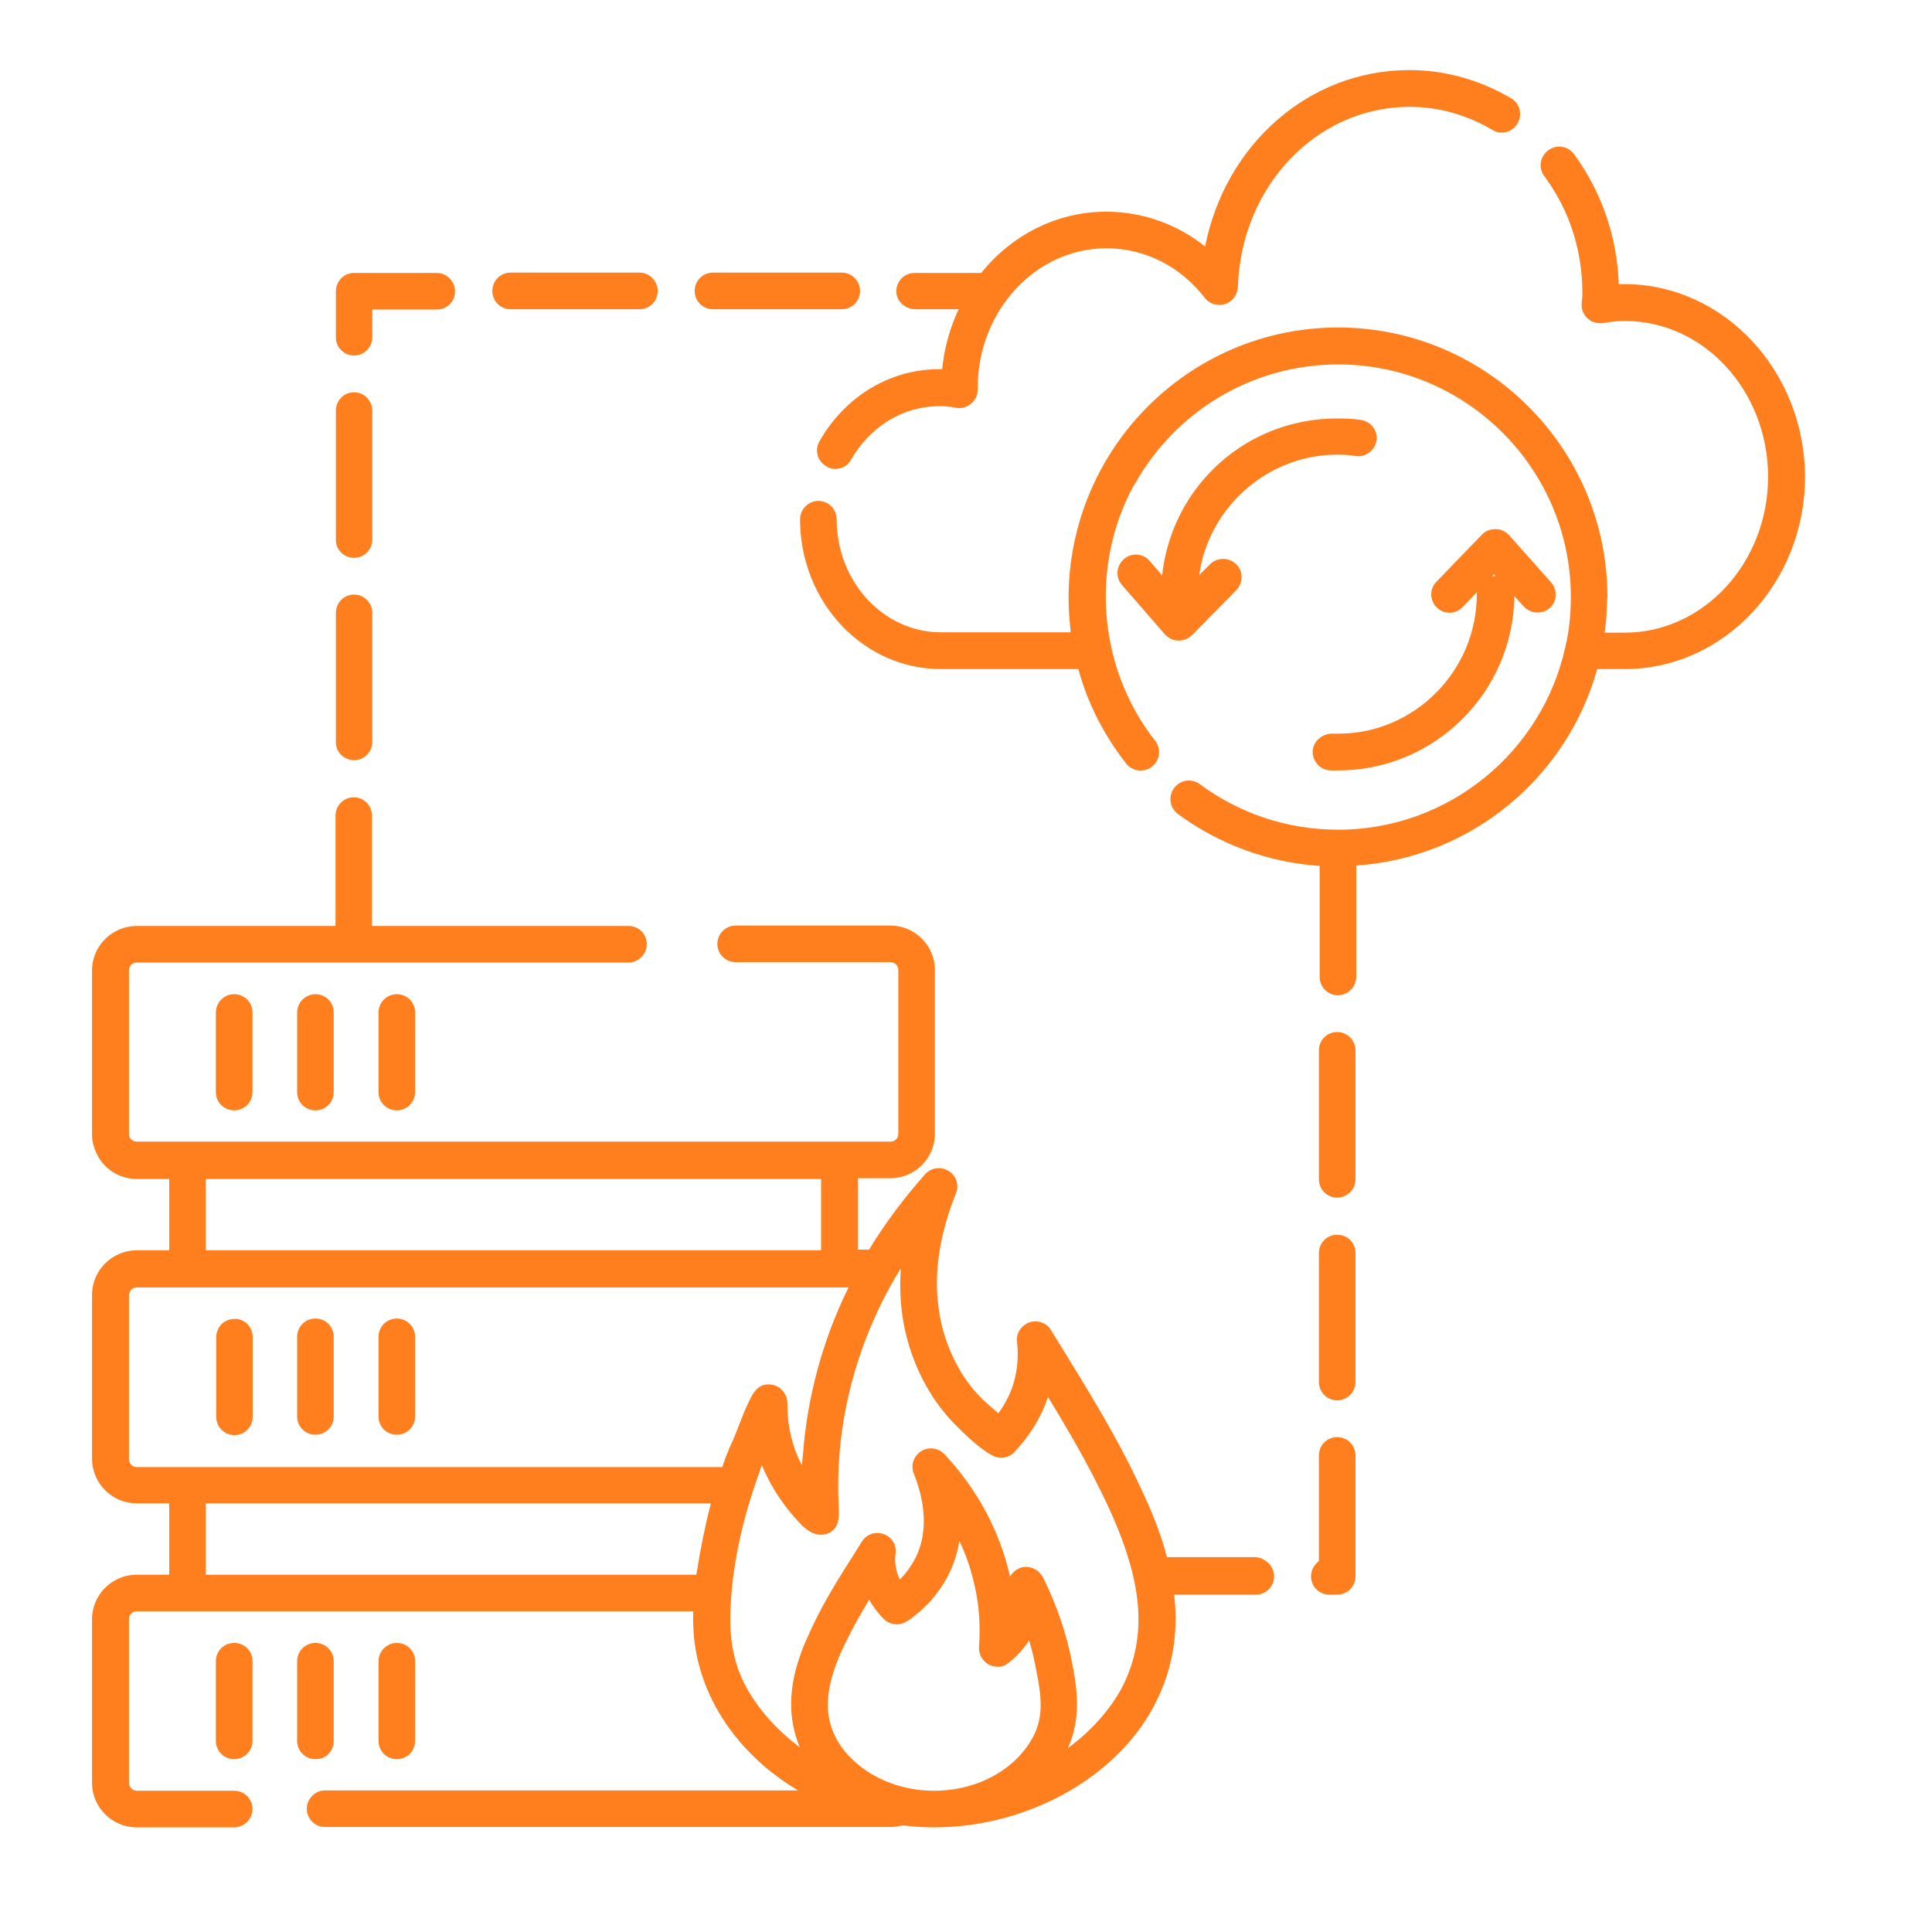 <svg xmlns="http://www.w3.org/2000/svg" xmlns:xlink="http://www.w3.org/1999/xlink" width="55" zoomAndPan="magnify" viewBox="0 0 41.25 41.25" height="55" preserveAspectRatio="xMidYMid meet" version="1.0"><defs><clipPath id="c35576a75d"><path d="M 1.965 1.496 L 38.793 1.496 L 38.793 39.062 L 1.965 39.062 Z M 1.965 1.496 " clip-rule="nonzero"/></clipPath></defs><g clip-path="url(#c35576a75d)"><path fill="#ff7f1f" d="M 5.395 28.551 L 5.395 30.25 C 5.395 30.469 5.219 30.641 5.008 30.641 C 4.785 30.641 4.617 30.465 4.617 30.25 L 4.617 28.551 C 4.617 28.328 4.793 28.16 5.008 28.16 C 5.219 28.152 5.395 28.328 5.395 28.551 Z M 6.734 28.152 C 6.516 28.152 6.344 28.328 6.344 28.543 L 6.344 30.242 C 6.344 30.465 6.523 30.633 6.734 30.633 C 6.957 30.633 7.125 30.457 7.125 30.242 L 7.125 28.543 C 7.125 28.328 6.957 28.152 6.734 28.152 Z M 8.473 28.152 C 8.25 28.152 8.082 28.328 8.082 28.543 L 8.082 30.242 C 8.082 30.465 8.258 30.633 8.473 30.633 C 8.688 30.633 8.863 30.457 8.863 30.242 L 8.863 28.543 C 8.863 28.328 8.688 28.152 8.473 28.152 Z M 27.203 33.656 C 27.203 33.879 27.027 34.047 26.812 34.047 L 25.07 34.047 C 25.148 34.73 25.086 35.488 24.723 36.254 C 23.965 37.883 22 39.016 19.945 39.016 C 19.719 39.016 19.492 39 19.27 38.973 C 19.188 38.992 19.102 39.008 19.012 39.008 L 6.941 39.008 C 6.723 39.008 6.551 38.832 6.551 38.617 C 6.551 38.406 6.727 38.227 6.941 38.227 L 17.039 38.227 C 16.98 38.191 16.922 38.156 16.863 38.117 C 15.738 37.391 14.906 36.219 14.809 34.855 C 14.801 34.719 14.793 34.57 14.801 34.43 C 14.801 34.422 14.801 34.406 14.801 34.402 L 2.922 34.402 C 2.828 34.402 2.754 34.473 2.754 34.57 L 2.754 38.066 C 2.754 38.156 2.828 38.234 2.922 38.234 L 5 38.234 C 5.219 38.234 5.391 38.41 5.391 38.625 C 5.391 38.84 5.211 39.016 5 39.016 L 2.922 39.016 C 2.395 39.016 1.965 38.59 1.965 38.066 L 1.965 34.57 C 1.965 34.047 2.395 33.621 2.922 33.621 L 3.613 33.621 L 3.613 32.098 L 2.922 32.098 C 2.395 32.098 1.965 31.672 1.965 31.141 L 1.965 27.645 C 1.965 27.121 2.395 26.695 2.922 26.695 L 3.613 26.695 L 3.613 25.172 L 2.922 25.172 C 2.504 25.172 2.137 24.906 2.012 24.5 C 1.98 24.422 1.965 24.316 1.965 24.215 L 1.965 20.719 C 1.965 20.195 2.395 19.77 2.922 19.77 L 7.164 19.77 L 7.164 17.414 C 7.164 17.199 7.34 17.023 7.551 17.023 C 7.773 17.023 7.941 17.199 7.941 17.414 L 7.941 19.77 L 13.418 19.77 C 13.641 19.77 13.809 19.945 13.809 20.16 C 13.809 20.371 13.633 20.551 13.418 20.551 L 2.922 20.551 C 2.828 20.551 2.754 20.621 2.754 20.719 L 2.754 24.215 C 2.754 24.223 2.762 24.266 2.762 24.266 C 2.785 24.332 2.852 24.375 2.922 24.375 L 19.012 24.375 C 19.109 24.375 19.18 24.305 19.18 24.207 L 19.18 20.711 C 19.18 20.617 19.109 20.543 19.012 20.543 L 15.707 20.543 C 15.488 20.543 15.316 20.367 15.316 20.152 C 15.316 19.938 15.492 19.762 15.707 19.762 L 19.012 19.762 C 19.535 19.762 19.961 20.188 19.961 20.711 L 19.961 24.207 C 19.961 24.73 19.535 25.156 19.012 25.156 L 18.32 25.156 L 18.32 26.68 L 18.555 26.68 C 18.902 26.113 19.301 25.578 19.754 25.07 C 19.879 24.93 20.094 24.898 20.258 25.004 C 20.418 25.105 20.484 25.305 20.41 25.48 C 20.07 26.328 19.938 27.145 20.035 27.887 C 20.094 28.387 20.262 28.867 20.512 29.285 C 20.645 29.508 20.809 29.711 20.992 29.891 C 21.027 29.926 21.184 30.059 21.316 30.176 C 21.465 29.969 21.582 29.742 21.648 29.508 C 21.715 29.262 21.727 29.066 21.727 29.008 C 21.734 28.887 21.727 28.77 21.715 28.652 C 21.691 28.469 21.801 28.301 21.977 28.234 C 22.156 28.176 22.348 28.242 22.441 28.402 L 22.723 28.859 C 23.191 29.617 23.672 30.406 24.082 31.207 C 24.297 31.633 24.457 31.98 24.598 32.312 C 24.707 32.582 24.828 32.898 24.914 33.246 L 26.812 33.246 C 27.027 33.266 27.203 33.445 27.203 33.656 Z M 4.395 26.695 L 17.531 26.695 L 17.531 25.172 L 4.395 25.172 Z M 15.184 32.098 L 4.395 32.098 L 4.395 33.621 L 14.867 33.621 C 14.875 33.59 14.875 33.562 14.883 33.531 C 14.957 33.062 15.051 32.59 15.172 32.125 C 15.176 32.121 15.176 32.105 15.184 32.098 Z M 15.574 30.914 C 15.723 30.609 15.824 30.277 15.965 29.977 C 16.062 29.77 16.164 29.543 16.43 29.559 C 16.641 29.566 16.812 29.75 16.812 29.961 C 16.805 30.344 16.879 30.742 17.031 31.098 C 17.062 31.164 17.09 31.223 17.121 31.281 C 17.129 31.199 17.137 31.117 17.145 31.039 C 17.238 29.824 17.562 28.625 18.098 27.527 C 18.105 27.512 18.113 27.496 18.113 27.488 L 2.922 27.488 C 2.828 27.488 2.754 27.562 2.754 27.66 L 2.754 31.156 C 2.754 31.25 2.828 31.324 2.922 31.324 L 15.422 31.324 C 15.465 31.176 15.523 31.043 15.574 30.914 Z M 22.125 35.66 C 22.125 35.652 22.117 35.621 22.117 35.621 C 22.082 35.426 22.035 35.234 21.973 35.027 C 21.852 35.203 21.715 35.363 21.543 35.496 C 21.426 35.602 21.258 35.613 21.117 35.543 C 20.977 35.469 20.895 35.32 20.902 35.168 C 20.926 34.852 20.918 34.527 20.875 34.211 C 20.809 33.762 20.684 33.32 20.484 32.898 C 20.434 33.223 20.316 33.539 20.145 33.812 C 20.043 33.973 19.926 34.129 19.793 34.262 C 19.367 34.68 19.234 34.68 19.145 34.68 C 19.043 34.68 18.938 34.637 18.863 34.562 C 18.746 34.438 18.645 34.305 18.555 34.156 C 18.422 34.387 18.289 34.605 18.172 34.836 C 18.062 35.055 17.973 35.234 17.906 35.395 C 17.629 36.078 17.598 36.594 17.828 37.066 C 18.098 37.633 18.871 38.234 19.945 38.234 C 20.883 38.234 21.719 37.766 22.082 37.035 C 22.273 36.637 22.242 36.234 22.125 35.66 Z M 23.863 32.629 C 23.738 32.316 23.582 31.988 23.375 31.582 C 23.074 30.992 22.73 30.406 22.375 29.824 C 22.234 30.258 21.984 30.66 21.652 31.008 C 21.582 31.082 21.477 31.125 21.375 31.125 C 21.301 31.125 21.102 31.125 20.434 30.457 C 20.203 30.227 20.004 29.977 19.844 29.707 C 19.535 29.199 19.328 28.602 19.254 27.996 C 19.219 27.695 19.211 27.395 19.234 27.078 C 19.188 27.152 19.145 27.227 19.102 27.297 C 18.277 28.727 17.844 30.367 17.902 32.016 C 17.906 32.273 17.969 32.59 17.703 32.73 C 17.645 32.754 17.598 32.766 17.547 32.766 C 17.34 32.781 17.164 32.621 17.039 32.48 C 16.746 32.164 16.496 31.797 16.316 31.398 C 16.305 31.367 16.297 31.34 16.281 31.309 C 16.273 31.301 16.273 31.289 16.266 31.281 C 16.199 31.465 16.141 31.641 16.082 31.816 C 15.816 32.621 15.633 33.496 15.598 34.336 C 15.574 34.777 15.613 35.234 15.766 35.652 C 15.949 36.16 16.312 36.633 16.707 37 C 16.766 37.051 16.82 37.102 16.879 37.152 C 16.945 37.203 17.012 37.258 17.078 37.309 C 16.715 36.445 16.957 35.637 17.18 35.094 C 17.262 34.91 17.348 34.711 17.473 34.469 C 17.703 34.02 17.98 33.582 18.246 33.164 L 18.402 32.914 C 18.496 32.758 18.695 32.691 18.863 32.754 C 19.043 32.812 19.145 32.988 19.121 33.172 C 19.113 33.215 19.113 33.273 19.113 33.332 C 19.113 33.363 19.121 33.457 19.152 33.57 C 19.168 33.621 19.188 33.672 19.211 33.723 C 19.219 33.715 19.234 33.707 19.234 33.703 C 19.32 33.613 19.402 33.512 19.469 33.398 C 19.602 33.195 19.684 32.949 19.711 32.699 C 19.754 32.316 19.688 31.906 19.512 31.465 C 19.438 31.289 19.504 31.09 19.668 30.984 C 19.828 30.883 20.035 30.914 20.168 31.051 C 20.875 31.809 21.352 32.707 21.566 33.664 C 21.617 33.57 21.707 33.496 21.816 33.465 C 21.992 33.422 22.176 33.512 22.266 33.672 C 22.566 34.277 22.773 34.887 22.883 35.469 C 23 36.043 23.09 36.684 22.801 37.324 C 23.363 36.91 23.773 36.41 24.004 35.934 C 24.449 34.98 24.406 33.965 23.863 32.629 Z M 4.609 21.617 L 4.609 23.316 C 4.609 23.539 4.785 23.707 5 23.707 C 5.219 23.707 5.391 23.531 5.391 23.316 L 5.391 21.617 C 5.391 21.395 5.211 21.227 5 21.227 C 4.785 21.227 4.609 21.402 4.609 21.617 Z M 6.344 21.617 L 6.344 23.316 C 6.344 23.539 6.523 23.707 6.734 23.707 C 6.957 23.707 7.125 23.531 7.125 23.316 L 7.125 21.617 C 7.125 21.395 6.949 21.227 6.734 21.227 C 6.523 21.227 6.344 21.402 6.344 21.617 Z M 8.082 21.617 L 8.082 23.316 C 8.082 23.539 8.258 23.707 8.473 23.707 C 8.688 23.707 8.863 23.531 8.863 23.316 L 8.863 21.617 C 8.863 21.395 8.688 21.227 8.473 21.227 C 8.258 21.227 8.082 21.402 8.082 21.617 Z M 5 35.078 C 4.777 35.078 4.609 35.254 4.609 35.469 L 4.609 37.168 C 4.609 37.391 4.785 37.559 5 37.559 C 5.219 37.559 5.391 37.383 5.391 37.168 L 5.391 35.469 C 5.395 35.254 5.219 35.078 5 35.078 Z M 7.125 37.168 L 7.125 35.469 C 7.125 35.246 6.949 35.078 6.734 35.078 C 6.516 35.078 6.344 35.254 6.344 35.469 L 6.344 37.168 C 6.344 37.391 6.523 37.559 6.734 37.559 C 6.957 37.566 7.125 37.391 7.125 37.168 Z M 8.863 37.168 L 8.863 35.469 C 8.863 35.246 8.688 35.078 8.473 35.078 C 8.258 35.078 8.082 35.254 8.082 35.469 L 8.082 37.168 C 8.082 37.391 8.258 37.559 8.473 37.559 C 8.688 37.559 8.863 37.391 8.863 37.168 Z M 34.68 6.066 C 34.645 6.066 34.602 6.066 34.562 6.066 C 34.527 5.051 34.195 4.094 33.605 3.289 C 33.473 3.113 33.23 3.078 33.055 3.211 C 32.879 3.344 32.84 3.586 32.973 3.762 C 33.504 4.477 33.785 5.336 33.785 6.25 C 33.785 6.301 33.785 6.344 33.777 6.395 L 33.77 6.492 C 33.762 6.609 33.812 6.727 33.902 6.801 C 33.988 6.883 34.105 6.91 34.227 6.898 C 34.41 6.867 34.551 6.852 34.688 6.852 C 36.383 6.852 37.75 8.348 37.75 10.18 C 37.75 12.012 36.375 13.508 34.688 13.508 L 34.262 13.508 C 34.262 13.477 34.27 13.453 34.27 13.426 C 34.277 13.359 34.285 13.301 34.293 13.234 C 34.305 13.102 34.305 12.969 34.312 12.836 C 34.312 12.809 34.32 12.777 34.32 12.746 C 34.32 9.574 31.738 6.992 28.566 6.992 C 26.461 6.992 24.621 8.133 23.621 9.82 C 22.988 10.887 22.715 12.137 22.848 13.367 C 22.855 13.41 22.855 13.453 22.859 13.5 L 20.086 13.5 C 18.863 13.5 17.863 12.418 17.863 11.086 C 17.863 10.871 17.688 10.695 17.473 10.695 C 17.262 10.695 17.082 10.871 17.082 11.086 C 17.082 12.852 18.43 14.285 20.086 14.285 L 23.023 14.285 C 23.223 15.016 23.566 15.691 24.047 16.305 C 24.18 16.473 24.43 16.5 24.598 16.367 C 24.766 16.238 24.797 15.984 24.664 15.816 C 23.457 14.285 23.266 12.109 24.195 10.387 C 24.195 10.387 24.195 10.379 24.199 10.379 C 24.215 10.355 24.223 10.34 24.238 10.32 C 25.09 8.805 26.711 7.781 28.574 7.781 C 31.309 7.781 33.539 10.012 33.539 12.746 C 33.539 13.109 33.504 13.469 33.422 13.809 C 32.938 16.039 30.941 17.715 28.574 17.715 C 27.5 17.715 26.48 17.379 25.621 16.746 C 25.445 16.613 25.203 16.648 25.07 16.824 C 24.938 17 24.973 17.246 25.148 17.379 C 26.039 18.031 27.078 18.414 28.176 18.488 L 28.176 20.859 C 28.176 21.078 28.352 21.25 28.566 21.25 C 28.777 21.25 28.957 21.07 28.957 20.859 L 28.957 18.48 C 31.422 18.312 33.461 16.59 34.102 14.285 L 34.688 14.285 C 36.816 14.285 38.539 12.438 38.539 10.18 C 38.531 7.914 36.801 6.066 34.68 6.066 Z M 29.051 8.965 C 28.891 8.941 28.719 8.934 28.551 8.934 C 26.613 8.934 25.023 10.371 24.812 12.285 L 24.547 11.977 C 24.406 11.812 24.156 11.793 23.996 11.938 C 23.832 12.078 23.812 12.328 23.957 12.492 L 24.871 13.543 C 24.945 13.625 25.047 13.676 25.156 13.676 C 25.164 13.676 25.164 13.676 25.172 13.676 C 25.273 13.676 25.379 13.633 25.453 13.559 L 26.395 12.602 C 26.547 12.445 26.547 12.195 26.395 12.047 C 26.238 11.895 25.988 11.895 25.836 12.047 L 25.605 12.277 C 25.805 10.828 27.07 9.707 28.551 9.707 C 28.684 9.707 28.816 9.715 28.949 9.738 C 29.16 9.766 29.359 9.613 29.391 9.398 C 29.418 9.188 29.266 8.996 29.051 8.965 Z M 31.531 12.688 C 31.531 12.668 31.539 12.652 31.547 12.629 L 31.23 12.961 C 31.082 13.117 30.832 13.125 30.676 12.969 C 30.523 12.82 30.516 12.57 30.672 12.418 L 31.641 11.414 C 31.715 11.336 31.816 11.297 31.938 11.297 C 32.047 11.297 32.148 11.348 32.223 11.43 L 33.113 12.43 C 33.262 12.594 33.246 12.844 33.086 12.984 C 33.012 13.051 32.914 13.078 32.828 13.078 C 32.715 13.078 32.613 13.035 32.531 12.945 L 32.332 12.727 C 32.312 14.777 30.633 16.449 28.574 16.449 C 28.516 16.449 28.461 16.449 28.402 16.449 C 28.191 16.441 28.02 16.258 28.027 16.039 C 28.035 15.824 28.234 15.664 28.441 15.664 C 28.484 15.664 28.527 15.664 28.574 15.664 C 30.191 15.668 31.531 14.332 31.531 12.688 Z M 31.855 12.312 C 31.879 12.305 31.898 12.301 31.922 12.301 C 31.922 12.301 31.93 12.301 31.93 12.301 L 31.898 12.262 Z M 7.559 16.23 C 7.781 16.23 7.949 16.051 7.949 15.84 L 7.949 13.086 C 7.949 12.871 7.773 12.695 7.559 12.695 C 7.34 12.695 7.172 12.871 7.172 13.086 L 7.172 15.84 C 7.164 16.051 7.34 16.23 7.559 16.23 Z M 7.559 7.59 C 7.781 7.59 7.949 7.41 7.949 7.199 L 7.949 6.609 L 9.328 6.609 C 9.547 6.609 9.715 6.434 9.715 6.219 C 9.715 6.008 9.539 5.828 9.328 5.828 L 7.559 5.828 C 7.34 5.828 7.172 6.008 7.172 6.219 L 7.172 7.199 C 7.164 7.41 7.34 7.59 7.559 7.59 Z M 7.559 11.91 C 7.781 11.91 7.949 11.73 7.949 11.52 L 7.949 8.766 C 7.949 8.555 7.773 8.375 7.559 8.375 C 7.34 8.375 7.172 8.555 7.172 8.766 L 7.172 11.52 C 7.164 11.73 7.34 11.91 7.559 11.91 Z M 19.543 6.602 L 20.469 6.602 C 20.285 6.992 20.16 7.426 20.117 7.883 C 19.043 7.859 18.055 8.441 17.496 9.422 C 17.387 9.613 17.453 9.848 17.645 9.957 C 17.703 9.996 17.77 10.012 17.836 10.012 C 17.973 10.012 18.105 9.938 18.172 9.812 C 18.586 9.098 19.285 8.672 20.059 8.672 C 20.168 8.672 20.285 8.68 20.418 8.707 C 20.527 8.73 20.645 8.691 20.734 8.617 C 20.824 8.547 20.875 8.434 20.875 8.316 L 20.875 8.281 C 20.875 6.641 22.109 5.301 23.625 5.301 C 24.438 5.301 25.203 5.684 25.723 6.359 C 25.828 6.492 25.996 6.543 26.16 6.492 C 26.312 6.441 26.422 6.293 26.43 6.133 C 26.496 3.977 28.109 2.281 30.098 2.281 C 30.715 2.281 31.324 2.453 31.863 2.773 C 32.047 2.887 32.289 2.828 32.398 2.637 C 32.512 2.453 32.453 2.207 32.262 2.098 C 31.598 1.707 30.855 1.496 30.09 1.496 C 27.941 1.496 26.16 3.09 25.73 5.262 C 25.129 4.785 24.391 4.52 23.621 4.52 C 22.551 4.52 21.594 5.027 20.949 5.828 L 19.527 5.828 C 19.305 5.828 19.137 6.008 19.137 6.219 C 19.137 6.434 19.328 6.602 19.543 6.602 Z M 15.223 6.602 L 17.973 6.602 C 18.195 6.602 18.363 6.426 18.363 6.211 C 18.363 6 18.188 5.82 17.973 5.82 L 15.223 5.82 C 15 5.82 14.832 6 14.832 6.211 C 14.832 6.426 15 6.602 15.223 6.602 Z M 10.902 6.602 L 13.652 6.602 C 13.875 6.602 14.043 6.426 14.043 6.211 C 14.043 6 13.867 5.82 13.652 5.82 L 10.902 5.82 C 10.68 5.82 10.512 6 10.512 6.211 C 10.512 6.426 10.68 6.602 10.902 6.602 Z M 28.551 26.363 C 28.328 26.363 28.16 26.539 28.16 26.754 L 28.16 29.508 C 28.16 29.727 28.336 29.898 28.551 29.898 C 28.766 29.898 28.941 29.719 28.941 29.508 L 28.941 26.754 C 28.941 26.531 28.766 26.363 28.551 26.363 Z M 28.551 22.035 C 28.328 22.035 28.16 22.211 28.16 22.426 L 28.16 25.18 C 28.16 25.398 28.336 25.57 28.551 25.57 C 28.766 25.57 28.941 25.391 28.941 25.18 L 28.941 22.426 C 28.941 22.211 28.766 22.035 28.551 22.035 Z M 28.551 30.684 C 28.328 30.684 28.16 30.859 28.16 31.074 L 28.16 33.332 C 28.059 33.406 27.992 33.523 27.992 33.656 C 27.992 33.879 28.168 34.047 28.383 34.047 L 28.551 34.047 C 28.77 34.047 28.941 33.871 28.941 33.656 L 28.941 31.074 C 28.941 30.859 28.766 30.684 28.551 30.684 Z M 28.551 30.684 " fill-opacity="1" fill-rule="nonzero"/></g></svg>